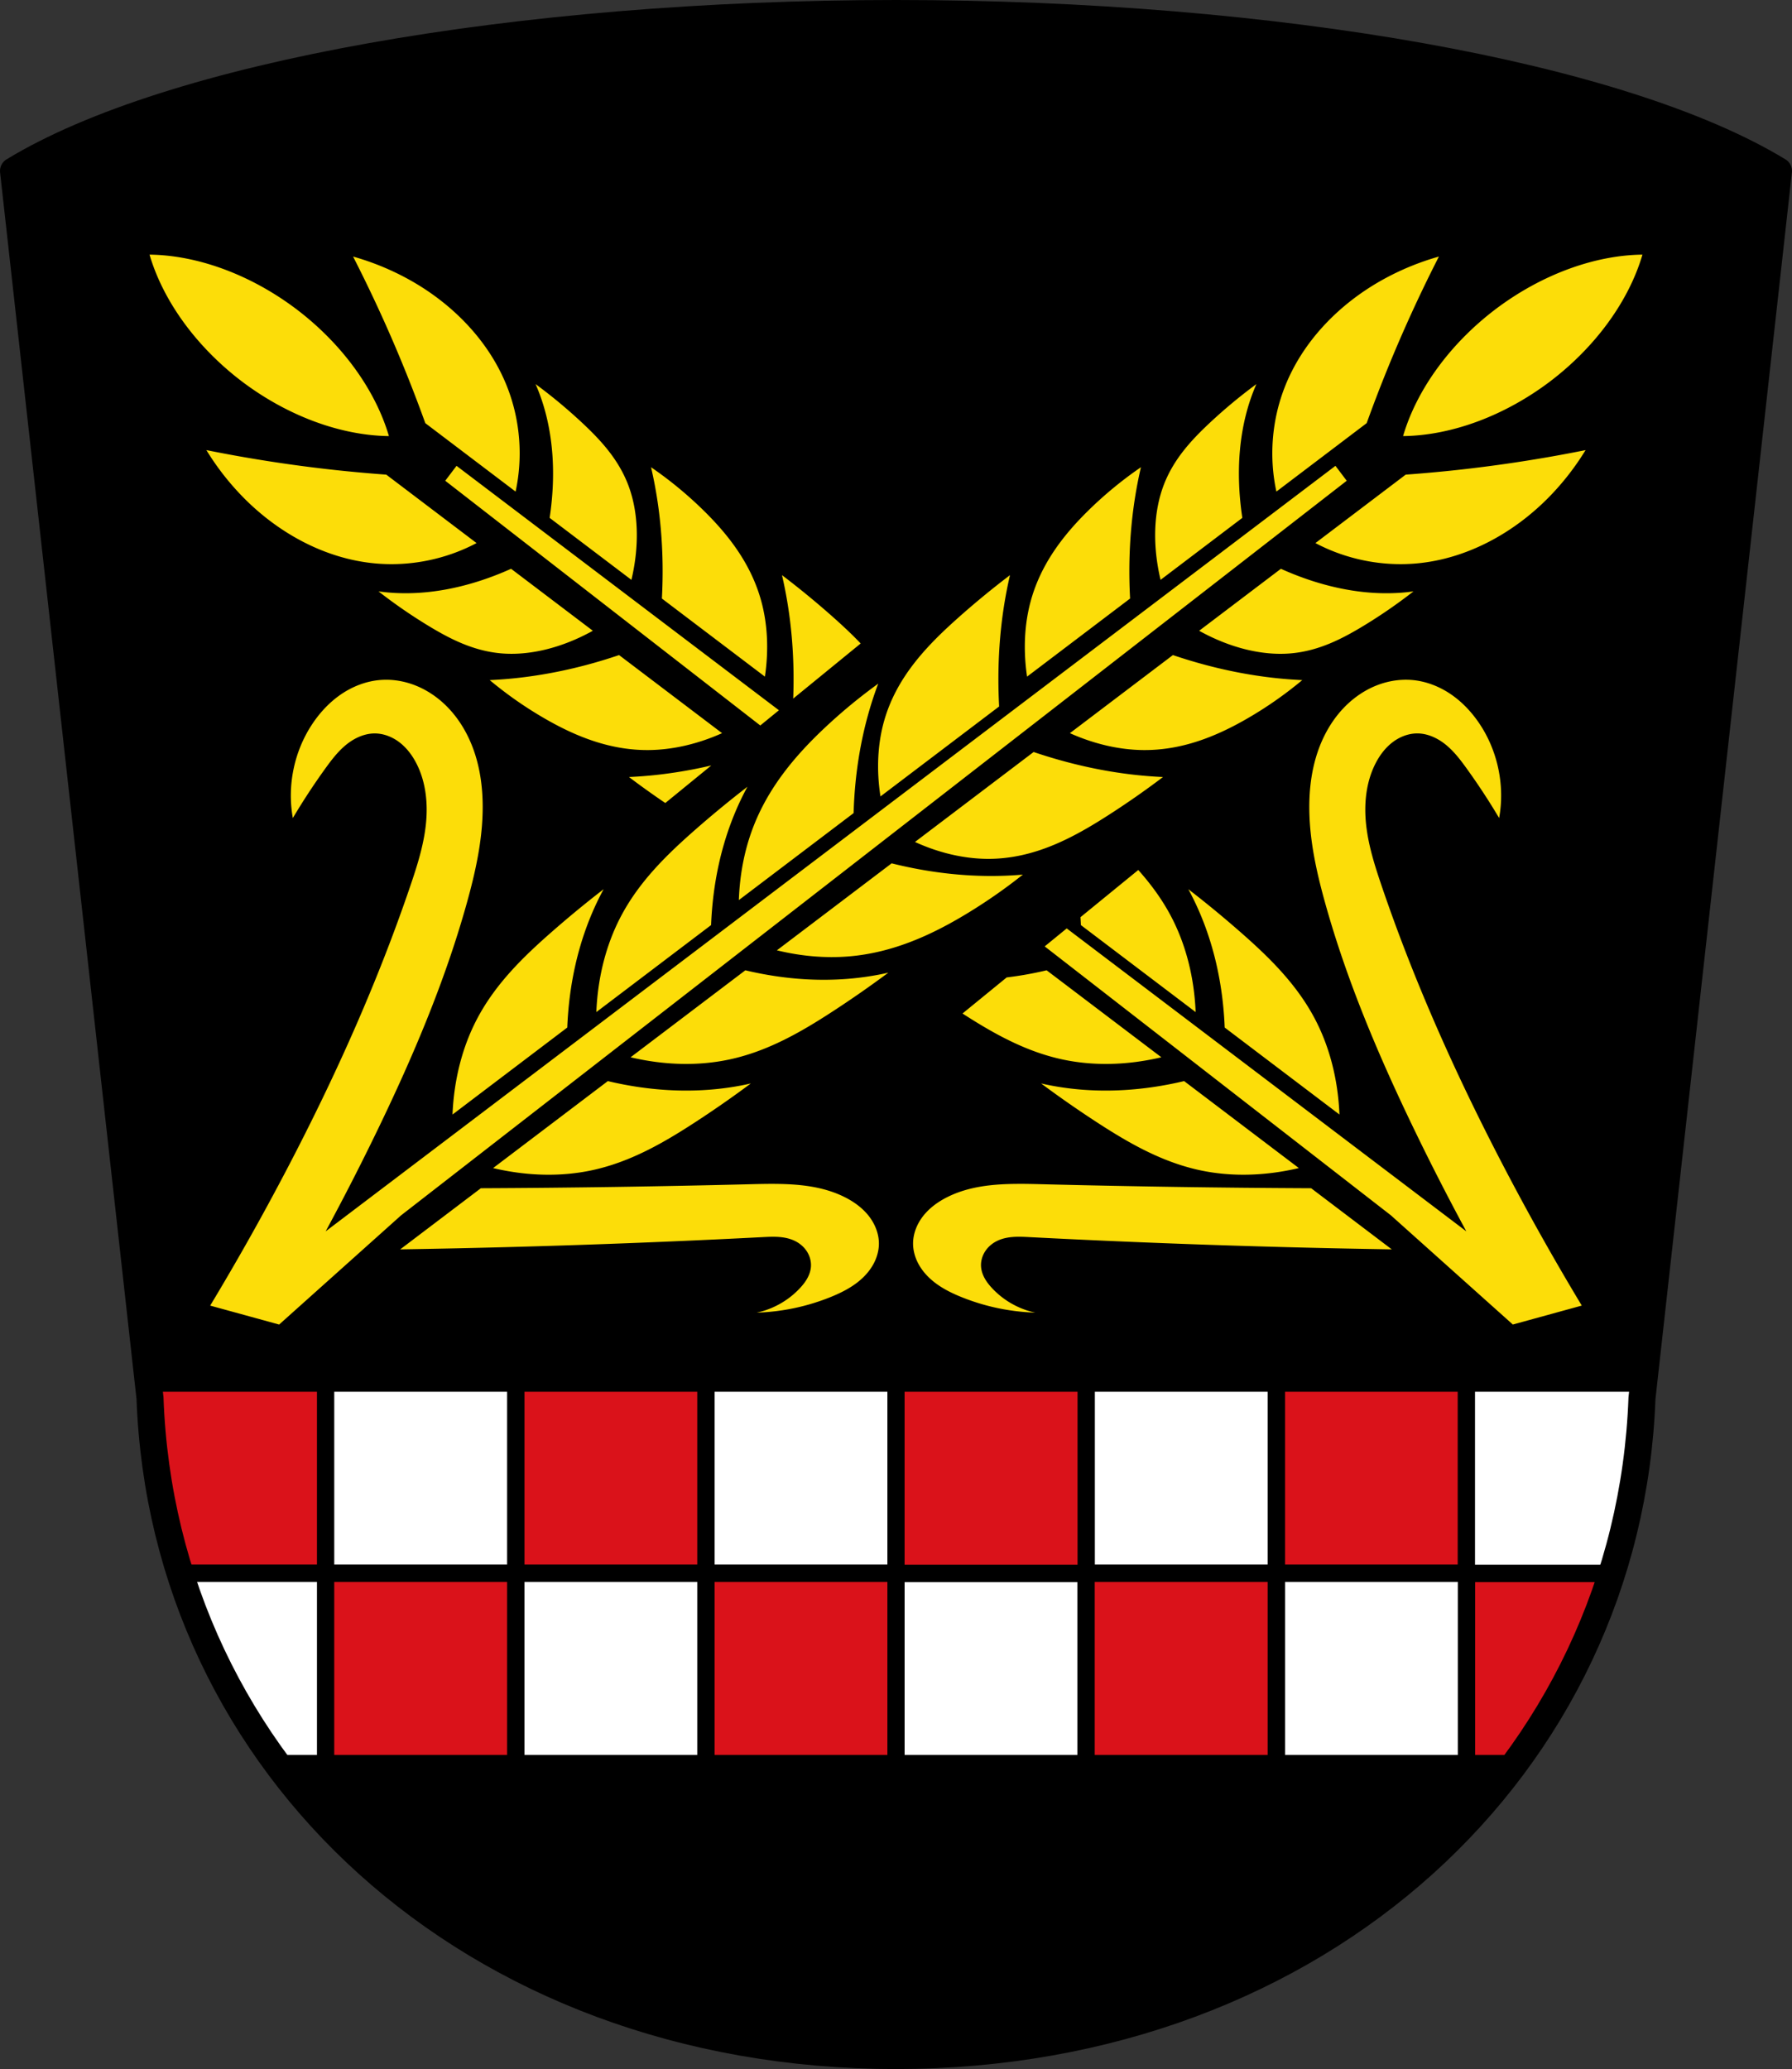 <?xml version="1.0" encoding="UTF-8" standalone="no"?>
<!-- Created with Inkscape (http://www.inkscape.org/) -->

<svg
   xmlns:dc="http://purl.org/dc/elements/1.1/"
   xmlns:cc="http://creativecommons.org/ns#"
   xmlns:rdf="http://www.w3.org/1999/02/22-rdf-syntax-ns#"
   xmlns:svg="http://www.w3.org/2000/svg"
   xmlns="http://www.w3.org/2000/svg"
   xmlns:sodipodi="http://sodipodi.sourceforge.net/DTD/sodipodi-0.dtd"
   xmlns:inkscape="http://www.inkscape.org/namespaces/inkscape"
   width="193.068mm"
   height="222.887mm"
   viewBox="0 0 193.068 222.887"
   version="1.1"
   id="svg1545"
   inkscape:version="0.92.5 (2060ec1f9f, 2020-04-08)"
   sodipodi:docname="DEU Itzing COA.svg">
  <rect x="0" y="0" width="193.068" height="222.887" fill="#333333" stroke="none"/>
  <defs
     id="defs1539">
    <inkscape:path-effect
       effect="spiro"
       id="path-effect1303"
       is_visible="true" />
    <inkscape:path-effect
       effect="spiro"
       id="path-effect1298"
       is_visible="true" />
    <inkscape:path-effect
       effect="spiro"
       id="path-effect1106"
       is_visible="true" />
    <inkscape:path-effect
       effect="spiro"
       id="path-effect1106-9"
       is_visible="true" />
    <inkscape:path-effect
       effect="spiro"
       id="path-effect1106-3"
       is_visible="true" />
    <inkscape:path-effect
       effect="spiro"
       id="path-effect1106-3-5"
       is_visible="true" />
    <inkscape:path-effect
       effect="spiro"
       id="path-effect1106-3-59"
       is_visible="true" />
    <inkscape:path-effect
       effect="spiro"
       id="path-effect1106-3-59-1"
       is_visible="true" />
    <inkscape:path-effect
       effect="spiro"
       id="path-effect1106-3-59-8"
       is_visible="true" />
    <inkscape:path-effect
       effect="spiro"
       id="path-effect1106-3-59-8-8"
       is_visible="true" />
    <inkscape:path-effect
       effect="spiro"
       id="path-effect1106-3-59-8-5"
       is_visible="true" />
    <inkscape:path-effect
       effect="spiro"
       id="path-effect1106-3-59-8-5-2"
       is_visible="true" />
    <inkscape:path-effect
       effect="spiro"
       id="path-effect1106-3-59-8-5-3"
       is_visible="true" />
    <inkscape:path-effect
       effect="spiro"
       id="path-effect1106-3-59-8-5-3-5"
       is_visible="true" />
    <inkscape:path-effect
       effect="spiro"
       id="path-effect1106-3-59-8-5-3-0"
       is_visible="true" />
    <inkscape:path-effect
       effect="spiro"
       id="path-effect1106-3-59-8-5-3-0-5"
       is_visible="true" />
  </defs>
  <sodipodi:namedview
     id="base"
     pagecolor="#ffffff"
     bordercolor="#666666"
     borderopacity="1.0"
     inkscape:pageopacity="0.0"
     inkscape:pageshadow="2"
     inkscape:zoom="0.941351"
     inkscape:cx="364.85253"
     inkscape:cy="421.20312"
     inkscape:document-units="mm"
     inkscape:current-layer="layer1"
     showgrid="false"
     inkscape:window-width="1920"
     inkscape:window-height="1046"
     inkscape:window-x="-11"
     inkscape:window-y="-11"
     inkscape:window-maximized="1"
     fit-margin-top="0"
     fit-margin-left="0"
     fit-margin-right="0"
     fit-margin-bottom="0"
     inkscape:snap-nodes="false" />
  <g
     inkscape:label="Ebene 1"
     inkscape:groupmode="layer"
     id="layer1"
     transform="translate(276.935,-32.33)">
    <path
       inkscape:connector-curvature="0"
       style="fill:#000000;fill-rule:evenodd;stroke:none;stroke-width:1.323;stroke-linecap:round;stroke-linejoin:round;stroke-miterlimit:4;stroke-dasharray:none;stroke-opacity:1"
       d="m -180.385,33.785 c -40.98,0.012 -78.202,6.677 -95.095,16.959 l 14.707,132.202 c 1.418,39.399 34.397,70.789 80.371,70.815 45.945,-0.042 78.934,-31.443 80.371,-70.815 L -85.323,50.744 C -102.211,40.465 -139.417,33.8 -180.385,33.785 Z"
       id="path1193-6-4" />
    <path
       style="fill:#fcdd09;stroke:none;stroke-width:0.281px;stroke-linecap:butt;stroke-linejoin:miter;stroke-opacity:1;fill-opacity:1"
       d="m -260.825,59.759 a 22.278,15.525 37.161 0 0 9.959,13.666 22.278,15.525 37.161 0 0 15.833,5.883 22.278,15.525 37.161 0 0 -9.943,-13.654 22.278,15.525 37.161 0 0 -15.849,-5.895 z m 160.847,0 a 15.525,22.278 52.839 0 0 -15.849,5.895 15.525,22.278 52.839 0 0 -9.943,13.654 15.525,22.278 52.839 0 0 15.833,-5.883 15.525,22.278 52.839 0 0 9.959,-13.666 z m -138.918,0.208 c 1.232,2.411 2.402,4.854 3.506,7.326 1.556,3.485 2.983,7.028 4.277,10.62 l 9.727,7.373 c 0.797,-3.675 0.503,-7.58 -0.836,-11.093 -1.945,-5.103 -6.024,-9.234 -10.821,-11.844 -1.854,-1.008 -3.821,-1.809 -5.852,-2.381 z m 116.988,0 c -2.031,0.573 -3.998,1.373 -5.852,2.381 -4.797,2.609 -8.876,6.741 -10.821,11.844 -1.339,3.514 -1.634,7.418 -0.837,11.093 l 9.727,-7.373 c 1.294,-3.591 2.721,-7.134 4.278,-10.62 1.104,-2.472 2.273,-4.915 3.505,-7.326 z M -219.233,73.706 c 0.956,2.169 1.558,4.613 1.783,7.235 0.196,2.283 0.106,4.7 -0.267,7.176 l 8.81,6.677 c 0.887,-3.738 0.759,-7.365 -0.362,-10.267 -1.051,-2.72 -2.923,-4.758 -4.896,-6.606 -1.608,-1.506 -3.299,-2.913 -5.068,-4.215 z m 77.662,0 c -1.769,1.303 -3.461,2.709 -5.068,4.215 -1.973,1.849 -3.845,3.886 -4.896,6.606 -1.121,2.901 -1.248,6.529 -0.362,10.267 l 8.809,-6.677 c -0.373,-2.476 -0.463,-4.893 -0.267,-7.176 0.225,-2.622 0.828,-5.067 1.784,-7.235 z m -113.129,7.109 c 1.1,1.801 2.403,3.478 3.875,4.991 3.809,3.914 8.888,6.725 14.327,7.218 3.745,0.34 7.584,-0.432 10.907,-2.193 l -9.727,-7.372 c -3.807,-0.275 -7.604,-0.692 -11.38,-1.249 -2.679,-0.395 -5.347,-0.86 -8.001,-1.395 z m 148.595,0 c -2.654,0.535 -5.322,1 -8.001,1.395 -3.776,0.557 -7.573,0.974 -11.38,1.249 l -9.727,7.372 c 3.323,1.76 7.161,2.532 10.906,2.193 5.439,-0.493 10.518,-3.304 14.327,-7.218 1.472,-1.513 2.774,-3.19 3.874,-4.991 z m -121.643,1.697 -1.217,1.606 33.942,26.362 2.009,-1.64 z m 94.692,0 -108.793,82.463 c 1.977,-3.66 3.875,-7.362 5.682,-11.109 3.773,-7.823 7.18,-15.853 9.516,-24.218 0.946,-3.389 1.72,-6.862 1.72,-10.381 2.5e-4,-1.974 -0.246,-3.958 -0.867,-5.832 -0.62,-1.874 -1.624,-3.636 -3.02,-5.031 -0.947,-0.946 -2.074,-1.719 -3.316,-2.218 -1.242,-0.5 -2.6,-0.722 -3.933,-0.597 -1.472,0.137 -2.891,0.695 -4.113,1.526 -1.222,0.831 -2.252,1.93 -3.076,3.157 -1.983,2.95 -2.764,6.683 -2.129,10.18 1.086,-1.83 2.254,-3.611 3.498,-5.337 0.662,-0.917 1.354,-1.828 2.229,-2.545 0.875,-0.716 1.96,-1.231 3.091,-1.232 0.973,-0.001 1.925,0.38 2.694,0.976 0.769,0.596 1.363,1.396 1.806,2.262 1.028,2.009 1.255,4.354 1.011,6.598 -0.243,2.244 -0.932,4.413 -1.658,6.549 -3.55,10.45 -8.085,20.548 -13.194,30.33 -2.641,5.057 -5.437,10.033 -8.382,14.919 l 7.428,2.041 13.142,-11.766 101.88,-79.129 z m -73.736,0.148 c 0.503,2.159 0.855,4.393 1.054,6.682 0.212,2.435 0.251,4.932 0.115,7.465 l 11.098,8.412 c 0.424,-2.851 0.289,-5.645 -0.395,-8.144 -1.083,-3.96 -3.488,-7.08 -6.194,-9.738 -1.756,-1.725 -3.654,-3.289 -5.678,-4.677 z m 52.78,0 c -2.024,1.389 -3.923,2.952 -5.679,4.677 -2.706,2.659 -5.112,5.779 -6.194,9.738 -0.683,2.499 -0.818,5.294 -0.395,8.144 l 11.099,-8.412 c -0.135,-2.533 -0.097,-5.03 0.115,-7.465 0.199,-2.289 0.552,-4.523 1.055,-6.682 z m -67.861,10.94 c -2.283,1.028 -4.585,1.767 -6.836,2.195 -2.585,0.492 -5.102,0.572 -7.448,0.238 1.732,1.351 3.543,2.6 5.428,3.741 2.313,1.4 4.78,2.652 7.683,2.929 3.096,0.295 6.624,-0.562 9.983,-2.426 z m 82.942,0 -8.809,6.678 c 3.359,1.864 6.886,2.721 9.982,2.426 2.903,-0.277 5.37,-1.529 7.683,-2.929 1.885,-1.141 3.696,-2.389 5.428,-3.741 -2.346,0.334 -4.863,0.254 -7.448,-0.238 -2.251,-0.428 -4.553,-1.167 -6.836,-2.195 z m -53.754,0.685 c 0.503,2.159 0.855,4.394 1.055,6.683 0.188,2.163 0.239,4.375 0.153,6.617 l 7.271,-5.937 c -0.896,-0.941 -1.843,-1.83 -2.801,-2.686 -1.832,-1.635 -3.725,-3.195 -5.678,-4.678 z m 24.566,0 c -1.953,1.483 -3.847,3.043 -5.678,4.678 -3.343,2.984 -6.558,6.353 -7.881,11.017 -0.706,2.489 -0.842,5.29 -0.396,8.144 l 12.785,-9.691 c -0.135,-2.533 -0.097,-5.03 0.115,-7.465 0.199,-2.289 0.552,-4.524 1.055,-6.683 z m -42.118,8.611 c -2.402,0.815 -4.817,1.453 -7.218,1.906 -2.258,0.427 -4.504,0.691 -6.719,0.79 1.884,1.573 3.903,2.979 6.038,4.203 3.291,1.887 6.944,3.36 11.049,3.333 2.591,-0.018 5.318,-0.642 7.948,-1.82 z m 59.67,0 -11.098,8.412 c 2.63,1.178 5.356,1.803 7.947,1.82 4.105,0.028 7.759,-1.446 11.05,-3.333 2.135,-1.224 4.154,-2.63 6.038,-4.203 -2.215,-0.099 -4.461,-0.363 -6.719,-0.79 -2.402,-0.454 -4.816,-1.092 -7.218,-1.906 z m 24.89,2.661 c -1.024,0.026 -2.043,0.246 -2.994,0.628 -1.242,0.5 -2.368,1.272 -3.316,2.218 -1.396,1.395 -2.399,3.158 -3.019,5.031 -0.62,1.874 -0.867,3.858 -0.867,5.832 5.2e-4,3.519 0.774,6.992 1.72,10.381 2.336,8.365 5.743,16.395 9.516,24.218 1.807,3.747 3.705,7.449 5.682,11.109 l -43.053,-32.633 -2.373,1.937 37.295,28.967 13.142,11.766 7.428,-2.041 c -2.945,-4.886 -5.741,-9.862 -8.382,-14.919 -5.109,-9.782 -9.644,-19.88 -13.194,-30.33 -0.726,-2.137 -1.414,-4.306 -1.658,-6.549 -0.243,-2.244 -0.016,-4.588 1.011,-6.598 0.443,-0.866 1.037,-1.667 1.806,-2.262 0.769,-0.596 1.721,-0.977 2.694,-0.976 1.131,0.002 2.216,0.516 3.091,1.232 0.875,0.716 1.568,1.627 2.229,2.545 1.245,1.726 2.413,3.507 3.499,5.337 0.635,-3.497 -0.147,-7.23 -2.13,-10.18 -0.825,-1.227 -1.854,-2.326 -3.076,-3.157 -1.222,-0.831 -2.642,-1.389 -4.113,-1.526 -0.167,-0.015 -0.334,-0.026 -0.501,-0.03 -0.146,-0.004 -0.292,-0.004 -0.439,-5.1e-4 z m -56.64,0.419 c -1.988,1.436 -3.884,2.998 -5.678,4.678 -3.263,3.054 -6.229,6.565 -7.881,11.016 -0.869,2.342 -1.362,4.92 -1.456,7.62 l 12.364,-9.371 c 0.063,-2.233 0.281,-4.421 0.649,-6.541 0.448,-2.579 1.118,-5.058 2.003,-7.402 z m 16.745,7.361 -12.785,9.691 c 2.628,1.201 5.361,1.827 7.948,1.82 4.848,-0.013 8.961,-2.199 12.737,-4.611 2.069,-1.322 4.083,-2.724 6.038,-4.203 -2.215,-0.099 -4.461,-0.363 -6.719,-0.79 -2.402,-0.454 -4.816,-1.092 -7.218,-1.906 z m -34.726,1.449 c -0.718,0.168 -1.436,0.322 -2.153,0.457 -2.258,0.427 -4.504,0.691 -6.719,0.79 1.279,0.968 2.586,1.9 3.914,2.8 z m 3.892,2.294 c -1.941,1.498 -3.835,3.058 -5.679,4.678 -3.054,2.682 -6.004,5.57 -7.964,9.305 -1.58,3.01 -2.483,6.534 -2.638,10.291 l 12.364,-9.372 c 0.088,-2.228 0.362,-4.4 0.817,-6.483 0.661,-3.023 1.705,-5.858 3.101,-8.42 z m 15.537,8.249 -12.364,9.372 c 2.625,0.639 5.241,0.861 7.73,0.657 4.733,-0.388 8.914,-2.295 12.736,-4.611 2.102,-1.274 4.118,-2.677 6.038,-4.203 -2.496,0.219 -5.064,0.195 -7.668,-0.071 -2.141,-0.219 -4.306,-0.601 -6.473,-1.143 z m 26.569,0.72 -6.225,5.082 c 0.017,0.283 0.032,0.566 0.043,0.851 l 12.364,9.372 c -0.155,-3.757 -1.058,-7.281 -2.638,-10.291 -0.973,-1.854 -2.191,-3.499 -3.543,-5.014 z m -57.601,2.067 c -1.941,1.498 -3.834,3.058 -5.678,4.678 -3.054,2.682 -6.004,5.57 -7.964,9.305 -1.58,3.01 -2.484,6.534 -2.639,10.291 l 12.364,-9.371 c 0.088,-2.228 0.363,-4.4 0.818,-6.483 0.661,-3.023 1.705,-5.858 3.1,-8.42 z m 62.995,0 c 1.395,2.562 2.439,5.397 3.1,8.42 0.455,2.083 0.73,4.254 0.818,6.483 l 12.364,9.371 c -0.155,-3.757 -1.059,-7.281 -2.639,-10.291 -1.961,-3.735 -4.911,-6.624 -7.964,-9.305 -1.844,-1.62 -3.737,-3.18 -5.678,-4.678 z m -47.726,8.736 -12.364,9.371 c 3.659,0.866 7.296,0.949 10.621,0.241 4.126,-0.878 7.704,-2.938 11.111,-5.154 2.058,-1.338 4.071,-2.74 6.038,-4.203 v -5.1e-4 c -2.844,0.651 -5.855,0.89 -8.944,0.71 -2.128,-0.124 -4.292,-0.447 -6.462,-0.964 z m 32.458,0 c -1.439,0.343 -2.876,0.598 -4.302,0.769 l -4.759,3.886 c 3.316,2.139 6.801,4.105 10.804,4.957 3.325,0.708 6.961,0.625 10.621,-0.241 z m -47.272,11.935 -12.364,9.371 c 3.659,0.866 7.296,0.949 10.621,0.241 4.126,-0.878 7.704,-2.939 11.111,-5.154 2.058,-1.338 4.071,-2.739 6.038,-4.203 -2.844,0.651 -5.856,0.89 -8.945,0.71 -2.128,-0.124 -4.293,-0.447 -6.462,-0.964 z m 62.086,0 c -2.169,0.517 -4.334,0.84 -6.463,0.964 -3.089,0.181 -6.101,-0.058 -8.945,-0.71 1.967,1.464 3.981,2.865 6.038,4.203 3.407,2.215 6.986,4.276 11.111,5.154 3.325,0.708 6.962,0.625 10.621,-0.241 z m -44.088,11.073 c -0.871,-0.006 -1.743,0.014 -2.604,0.036 -9.691,0.245 -19.384,0.39 -29.078,0.434 l -8.689,6.586 c 13.013,-0.208 26.021,-0.648 39.018,-1.319 0.595,-0.031 1.191,-0.062 1.785,-0.018 0.594,0.044 1.188,0.167 1.723,0.428 0.52,0.255 0.978,0.643 1.291,1.13 0.313,0.488 0.477,1.075 0.434,1.653 -0.032,0.44 -0.181,0.867 -0.396,1.253 -0.214,0.386 -0.493,0.734 -0.795,1.056 -1.235,1.323 -2.883,2.255 -4.653,2.632 2.717,-0.086 5.418,-0.655 7.94,-1.671 1.277,-0.515 2.528,-1.157 3.519,-2.113 0.495,-0.478 0.921,-1.033 1.224,-1.651 0.303,-0.618 0.482,-1.301 0.485,-1.99 0.006,-1.092 -0.432,-2.16 -1.111,-3.015 -0.679,-0.855 -1.586,-1.509 -2.562,-1.999 -2.31,-1.161 -4.918,-1.415 -7.531,-1.432 z m 26.09,0 c -2.613,0.017 -5.221,0.271 -7.531,1.432 -0.976,0.49 -1.883,1.144 -2.562,1.999 -0.679,0.855 -1.117,1.923 -1.111,3.015 0.004,0.688 0.182,1.371 0.485,1.99 0.303,0.618 0.728,1.173 1.224,1.651 0.991,0.956 2.242,1.599 3.519,2.113 2.521,1.016 5.223,1.584 7.94,1.671 -1.77,-0.377 -3.418,-1.309 -4.653,-2.632 -0.301,-0.323 -0.58,-0.67 -0.794,-1.056 -0.214,-0.386 -0.364,-0.812 -0.396,-1.253 -0.043,-0.578 0.122,-1.165 0.435,-1.653 0.313,-0.488 0.77,-0.875 1.291,-1.13 0.535,-0.262 1.13,-0.384 1.723,-0.428 0.594,-0.044 1.19,-0.013 1.784,0.018 12.997,0.672 26.006,1.111 39.018,1.319 l -8.688,-6.586 c -9.694,-0.044 -19.387,-0.188 -29.078,-0.434 -0.862,-0.022 -1.733,-0.042 -2.604,-0.036 z"
       id="path1076-3"
       inkscape:connector-curvature="0" />
    <path
       style="fill:#ffffff;fill-opacity:1;fill-rule:evenodd;stroke:#000000;stroke-width:1.852;stroke-linecap:round;stroke-linejoin:round;stroke-miterlimit:4;stroke-dasharray:none;stroke-opacity:1;paint-order:fill markers stroke"
       d="m -200.888,181.328 v 20.486 h 20.486 v -20.486 z m 20.486,20.486 v 20.486 h 20.486 v -20.486 z"
       id="rect854-4"
       inkscape:connector-curvature="0" />
    <path
       style="fill:#da121a;fill-opacity:1;fill-rule:evenodd;stroke:#000000;stroke-width:1.852;stroke-linecap:round;stroke-linejoin:round;stroke-miterlimit:4;stroke-dasharray:none;stroke-opacity:1;paint-order:fill markers stroke"
       d="m -221.374,181.328 v 20.486 h 20.486 v -20.486 z m 20.486,20.486 v 20.486 h 20.486 v -20.486 z"
       id="rect854-7-6"
       inkscape:connector-curvature="0" />
    <path
       inkscape:connector-curvature="0"
       style="fill:#ffffff;fill-opacity:1;fill-rule:evenodd;stroke:#000000;stroke-width:1.852;stroke-linecap:round;stroke-linejoin:round;stroke-miterlimit:4;stroke-dasharray:none;stroke-opacity:1;paint-order:fill markers stroke"
       d="m -241.86,181.328 v 20.486 h 20.486 v -20.486 z m 20.486,20.486 v 20.486 h 20.486 v -20.486 z"
       id="rect854-2-1" />
    <path
       inkscape:connector-curvature="0"
       style="fill:#da121a;fill-opacity:1;fill-rule:evenodd;stroke:#000000;stroke-width:1.852;stroke-linecap:round;stroke-linejoin:round;stroke-miterlimit:4;stroke-dasharray:none;stroke-opacity:1;paint-order:fill markers stroke"
       d="m -260.953,181.328 0.18,1.618 c 0.236,6.547 1.347,12.87 3.241,18.868 h 15.672 v -20.486 z m 19.092,20.486 v 20.486 h 20.486 v -20.486 z m 102.429,-20.486 v 20.486 h 20.486 v -20.486 z m 20.486,20.486 v 20.486 h 5.218 c 4.571,-6.196 8.104,-13.092 10.444,-20.486 z"
       id="rect854-7-9-4" />
    <path
       inkscape:connector-curvature="0"
       style="fill:#ffffff;fill-opacity:1;fill-rule:evenodd;stroke:#000000;stroke-width:1.852;stroke-linecap:round;stroke-linejoin:round;stroke-miterlimit:4;stroke-dasharray:none;stroke-opacity:1;paint-order:fill markers stroke"
       d="m -159.917,181.328 v 20.486 h 20.486 v -20.486 z m 20.486,20.486 v 20.486 h 20.486 v -20.486 z"
       id="rect854-9-2" />
    <path
       inkscape:connector-curvature="0"
       style="fill:#da121a;fill-opacity:1;fill-rule:evenodd;stroke:#000000;stroke-width:1.852;stroke-linecap:round;stroke-linejoin:round;stroke-miterlimit:4;stroke-dasharray:none;stroke-opacity:1;paint-order:fill markers stroke"
       d="m -180.402,181.328 v 20.486 h 20.486 v -20.486 z m 20.486,20.486 v 20.486 h 20.486 v -20.486 z"
       id="rect854-7-98-4" />
    <path
       inkscape:connector-curvature="0"
       style="fill:#ffffff;fill-opacity:1;fill-rule:evenodd;stroke:#000000;stroke-width:1.852;stroke-linecap:round;stroke-linejoin:round;stroke-miterlimit:4;stroke-dasharray:none;stroke-opacity:1;paint-order:fill markers stroke"
       d="m -118.945,181.328 v 20.486 h 15.662 c 1.898,-5.998 3.014,-12.322 3.253,-18.868 l 0.18,-1.618 z m -138.587,20.486 c 2.335,7.395 5.863,14.29 10.429,20.486 h 5.243 v -20.486 z"
       id="rect854-99-5" />
    <path
       inkscape:connector-curvature="0"
       style="fill:none;fill-rule:evenodd;stroke:#000000;stroke-width:2.91;stroke-linecap:round;stroke-linejoin:round;stroke-miterlimit:4;stroke-dasharray:none;stroke-opacity:1"
       d="m -180.385,33.785 c -40.98,0.012 -78.202,6.677 -95.095,16.959 l 14.707,132.202 c 1.418,39.399 34.397,70.789 80.371,70.815 45.945,-0.042 78.934,-31.443 80.371,-70.815 L -85.323,50.744 C -102.211,40.465 -139.417,33.8 -180.385,33.785 Z"
       id="path1193-6" />
  </g>
</svg>
